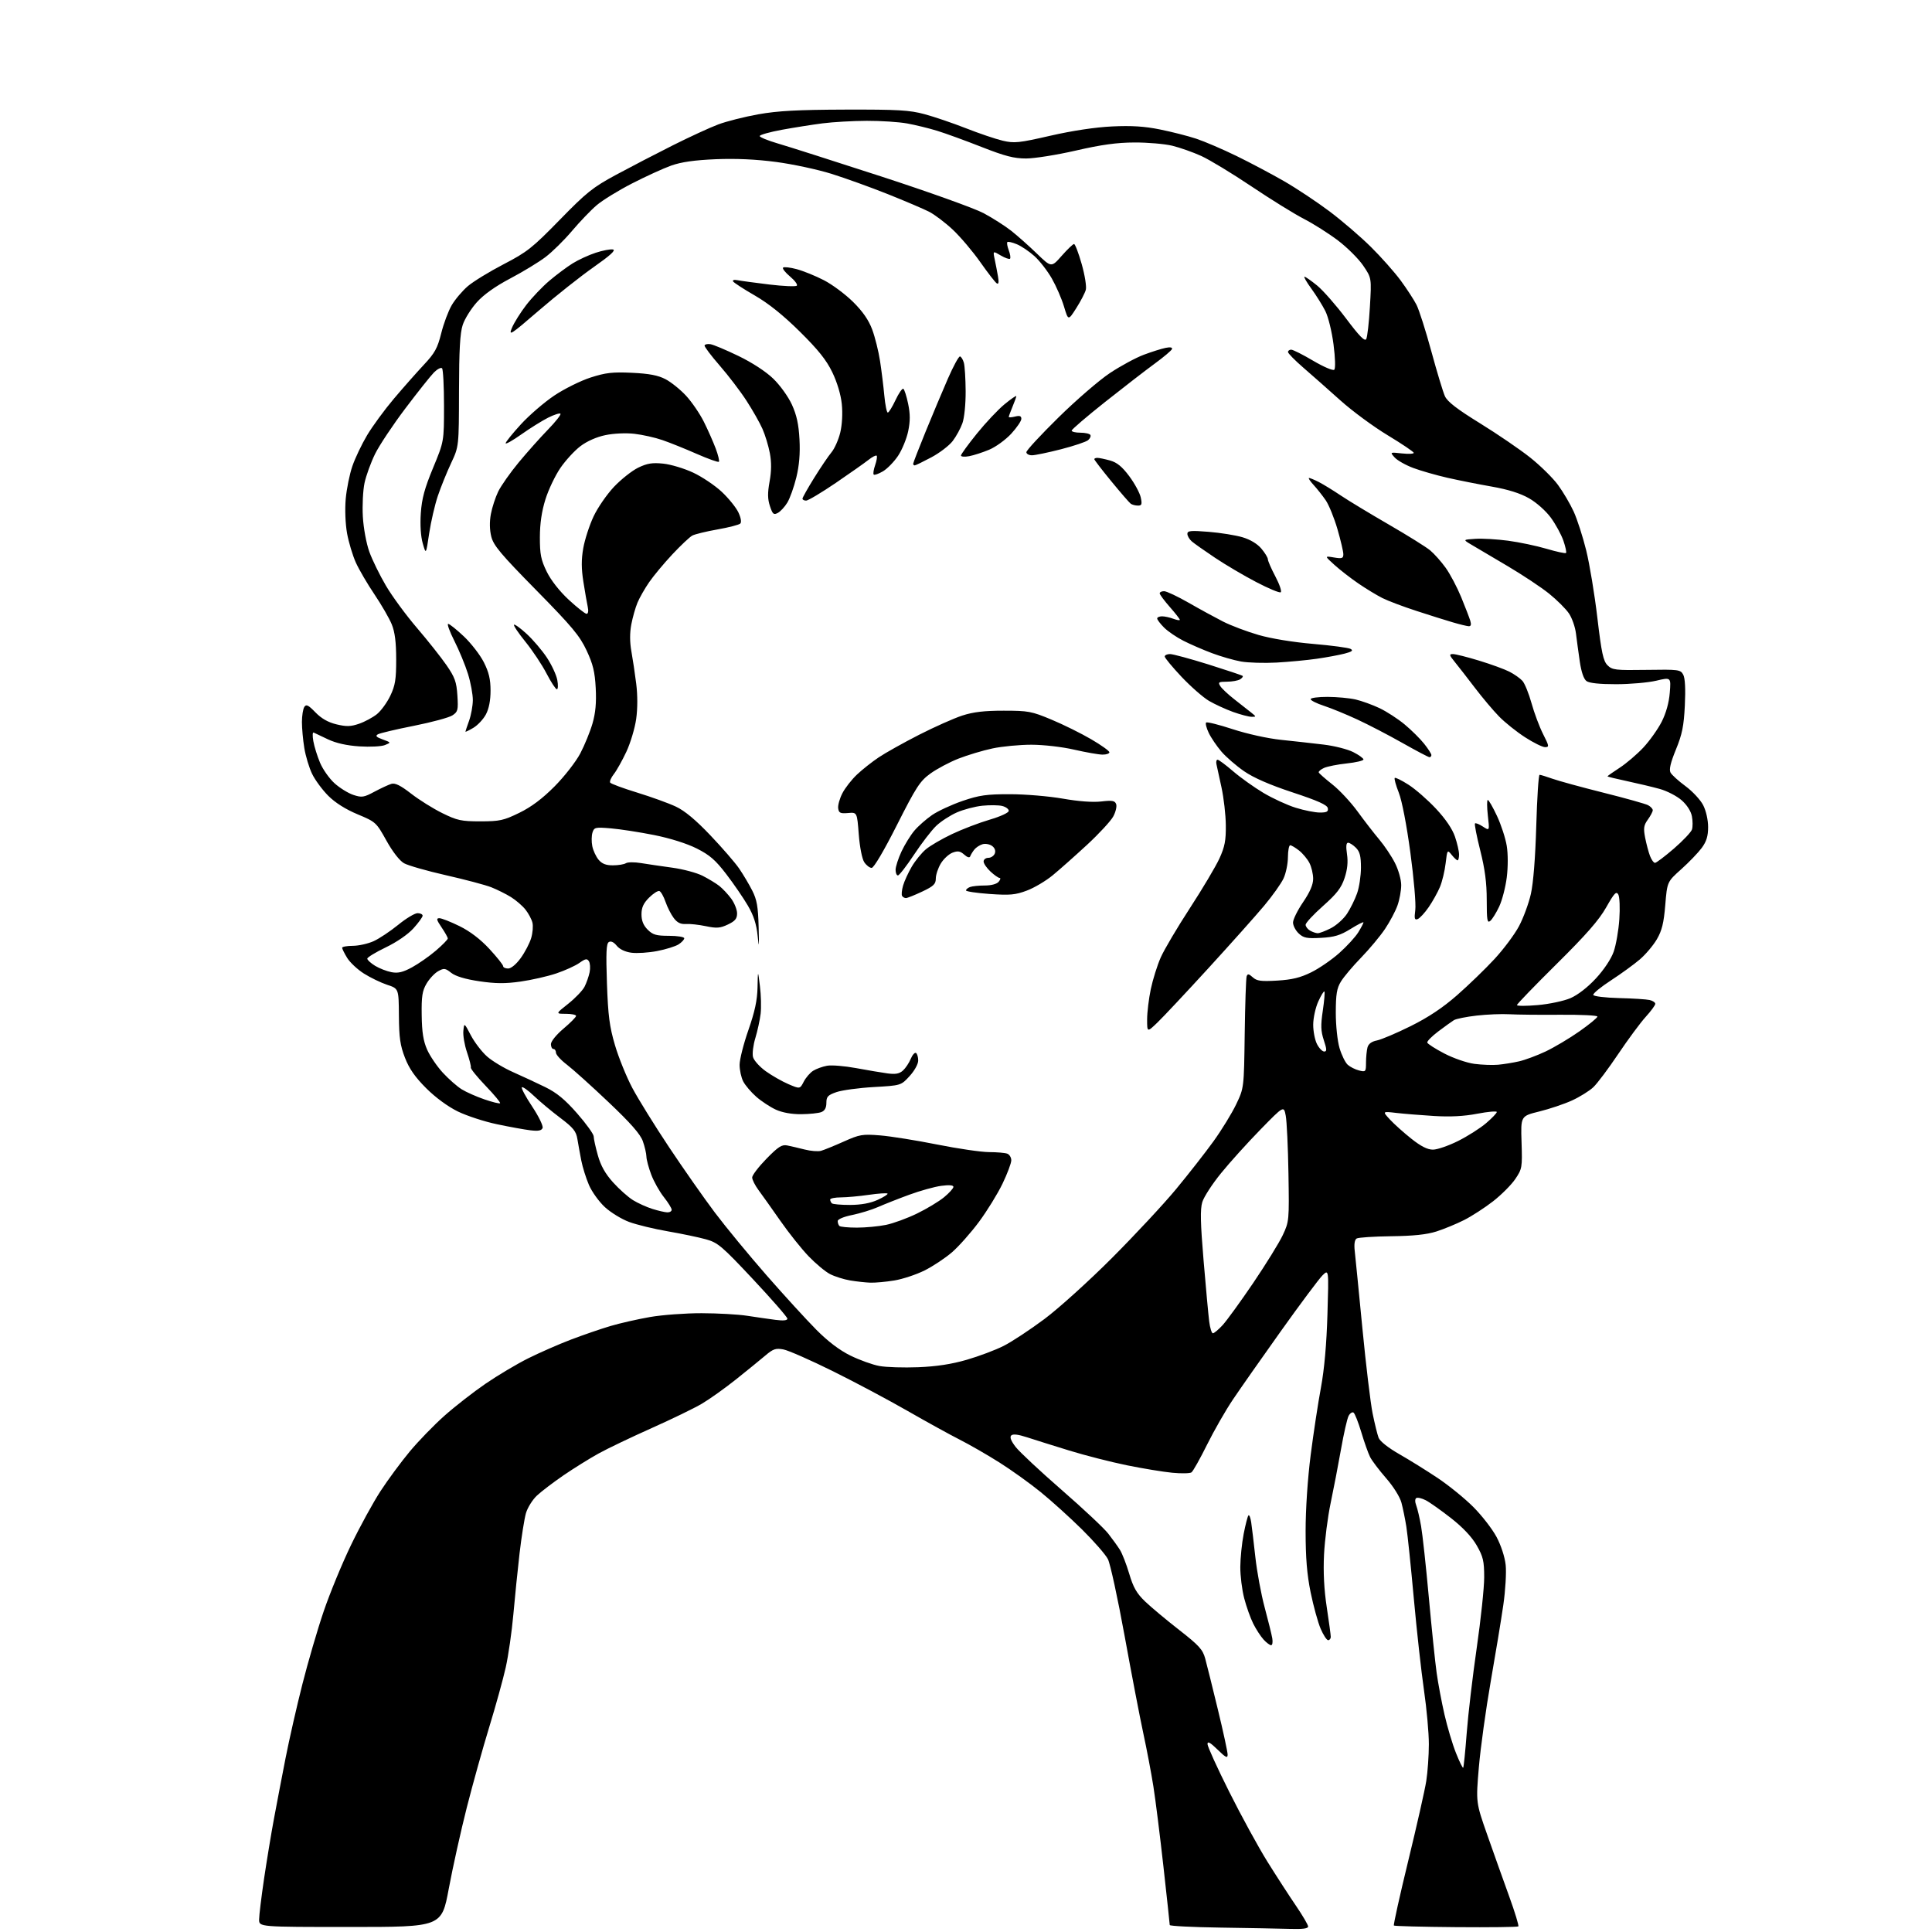 <?xml version="1.0" encoding="UTF-8" standalone="no"?>
<svg 
  version="1.1" 
  xmlns="http://www.w3.org/2000/svg" 
  xmlns:xlink="http://www.w3.org/1999/xlink" 
  xmlns:svg="http://www.w3.org/2000/svg"
  xmlns:rdf="http://www.w3.org/1999/02/22-rdf-syntax-ns#"
  xmlns:cc="http://creativecommons.org/ns#"
  xmlns:dc="http://purl.org/dc/elements/1.1/"
  viewBox="0 0 768 768"
  width="768"
  height="768"
>
<style>svg {background-color: white; }</style>"
<path stroke="none" fill="black" fill-rule="evenodd" d="M512.75,766.77C508.76,766.65 496.39,766.41 485.25,766.25C474.11,766.09 465.00,765.63 464.99,765.23C464.99,764.83 463.87,754.43 462.50,742.13C461.13,729.83 459.33,715.43 458.49,710.13C457.65,704.83 455.85,695.33 454.48,689.00C453.11,682.67 449.77,665.26 447.05,650.30C444.33,635.34 441.34,621.61 440.42,619.80C439.50,617.98 434.86,612.67 430.12,607.98C425.38,603.30 418.00,596.63 413.73,593.16C409.46,589.68 402.03,584.36 397.23,581.33C392.43,578.30 385.35,574.23 381.50,572.28C377.65,570.33 368.32,565.19 360.77,560.86C353.22,556.53 339.83,549.40 331.00,545.03C322.18,540.66 313.36,536.78 311.41,536.42C308.38,535.85 307.34,536.20 304.19,538.88C302.16,540.60 296.90,544.88 292.50,548.39C288.10,551.89 282.02,556.22 279.00,558.00C275.98,559.79 266.98,564.15 259.00,567.71C251.03,571.27 241.57,575.79 238.00,577.76C234.43,579.73 228.16,583.63 224.07,586.42C219.99,589.22 215.20,592.86 213.44,594.51C211.67,596.17 209.71,599.32 209.07,601.51C208.44,603.71 207.30,610.90 206.53,617.50C205.77,624.10 204.66,635.04 204.06,641.82C203.46,648.59 202.10,658.04 201.04,662.82C199.97,667.59 197.02,678.25 194.49,686.50C191.96,694.75 187.94,709.15 185.56,718.50C183.19,727.85 179.96,742.36 178.40,750.75C175.56,766.00 175.56,766.00 139.28,766.00C103.00,766.00 103.00,766.00 103.00,763.05C103.00,761.44 103.89,754.12 104.97,746.80C106.06,739.49 107.82,728.77 108.90,723.00C109.97,717.23 112.04,706.42 113.49,699.00C114.95,691.58 117.96,678.30 120.20,669.50C122.43,660.70 126.24,647.65 128.68,640.50C131.11,633.35 135.99,621.51 139.52,614.20C143.05,606.88 148.35,597.21 151.29,592.70C154.23,588.19 159.45,581.12 162.88,577.00C166.31,572.88 172.52,566.47 176.68,562.78C180.84,559.08 188.19,553.35 193.01,550.05C197.83,546.75 205.45,542.21 209.94,539.97C214.44,537.73 222.09,534.37 226.94,532.52C231.80,530.67 238.86,528.24 242.64,527.12C246.41,526.00 253.50,524.39 258.38,523.54C263.27,522.69 272.49,522.01 278.88,522.02C285.27,522.03 293.43,522.49 297.00,523.04C300.57,523.59 305.64,524.32 308.25,524.66C311.38,525.07 313.00,524.91 313.00,524.19C313.00,523.59 306.88,516.58 299.40,508.59C286.97,495.33 285.36,493.96 280.65,492.65C277.82,491.86 271.00,490.43 265.50,489.48C260.00,488.53 253.06,486.85 250.08,485.74C247.10,484.64 242.76,481.98 240.44,479.84C238.12,477.70 235.28,473.75 234.12,471.06C232.96,468.36 231.59,463.99 231.07,461.33C230.55,458.67 229.86,454.82 229.52,452.78C229.02,449.68 227.88,448.27 222.71,444.37C219.29,441.80 214.60,437.88 212.27,435.66C209.94,433.44 207.78,431.89 207.45,432.22C207.12,432.54 208.97,435.99 211.55,439.87C214.13,443.75 215.99,447.58 215.69,448.38C215.27,449.45 214.02,449.69 210.81,449.31C208.44,449.02 202.45,447.94 197.50,446.89C192.55,445.85 185.57,443.57 182.00,441.83C178.03,439.89 173.13,436.29 169.41,432.58C165.02,428.19 162.67,424.83 160.99,420.50C159.08,415.60 158.64,412.52 158.57,403.75C158.50,392.99 158.50,392.99 153.89,391.47C151.36,390.62 147.20,388.61 144.64,386.99C142.09,385.37 139.10,382.57 138.00,380.77C136.90,378.97 136.01,377.16 136.00,376.75C136.00,376.34 137.91,375.99 140.25,375.98C142.59,375.97 146.31,375.13 148.53,374.13C150.75,373.12 155.13,370.20 158.27,367.65C161.40,365.09 164.88,363.00 165.99,363.00C167.09,363.00 168.00,363.45 168.00,364.00C168.00,364.55 166.36,366.81 164.35,369.03C162.18,371.43 157.73,374.50 153.35,376.60C149.31,378.55 146.00,380.56 146.00,381.08C146.00,381.60 147.40,382.88 149.12,383.93C150.83,384.97 153.77,386.11 155.64,386.46C158.24,386.95 160.16,386.49 163.79,384.52C166.40,383.10 170.66,380.12 173.27,377.89C175.87,375.66 178.00,373.49 178.00,373.06C178.00,372.63 176.89,370.64 175.53,368.64C173.52,365.67 173.35,365.00 174.66,365.00C175.54,365.00 179.14,366.42 182.66,368.15C186.86,370.22 190.95,373.34 194.54,377.21C197.54,380.46 200.00,383.54 200.00,384.06C200.00,384.58 200.90,385.00 201.99,385.00C203.18,385.00 205.20,383.32 207.00,380.84C208.66,378.55 210.52,374.99 211.14,372.93C211.76,370.87 211.99,368.09 211.65,366.75C211.32,365.42 210.08,363.10 208.90,361.60C207.72,360.10 205.12,357.85 203.13,356.61C201.13,355.37 197.61,353.62 195.29,352.70C192.98,351.79 184.88,349.64 177.29,347.92C169.71,346.20 162.19,344.05 160.60,343.15C158.84,342.15 156.07,338.59 153.60,334.14C149.57,326.90 149.37,326.72 142.15,323.70C137.40,321.72 133.26,319.11 130.49,316.34C128.13,313.97 125.24,310.06 124.07,307.63C122.89,305.21 121.50,300.59 120.97,297.36C120.44,294.14 120.02,289.48 120.02,287.00C120.03,284.52 120.45,281.84 120.96,281.04C121.71,279.84 122.53,280.23 125.38,283.17C127.77,285.63 130.42,287.14 133.76,287.94C137.70,288.89 139.43,288.84 142.74,287.70C144.99,286.93 148.17,285.21 149.82,283.90C151.46,282.58 153.86,279.28 155.15,276.58C157.11,272.47 157.50,270.08 157.49,262.08C157.48,255.24 156.98,251.26 155.72,248.17C154.75,245.79 151.66,240.45 148.87,236.30C146.07,232.16 142.74,226.46 141.46,223.64C140.18,220.81 138.61,215.57 137.96,212.00C137.29,208.23 137.06,202.47 137.43,198.30C137.79,194.34 138.97,188.49 140.07,185.31C141.16,182.12 143.80,176.59 145.93,173.01C148.07,169.43 152.85,162.90 156.57,158.50C160.29,154.10 165.66,148.03 168.49,145.00C172.85,140.35 173.91,138.42 175.39,132.50C176.34,128.65 178.22,123.63 179.56,121.33C180.89,119.04 183.78,115.64 185.96,113.76C188.15,111.89 194.57,107.96 200.22,105.03C209.55,100.19 211.61,98.55 222.50,87.40C233.20,76.43 235.63,74.49 245.00,69.43C250.78,66.32 260.90,61.06 267.50,57.75C274.10,54.44 282.20,50.71 285.50,49.47C288.80,48.23 296.00,46.41 301.50,45.43C309.20,44.06 317.14,43.63 336.00,43.57C356.97,43.51 361.51,43.77 367.50,45.38C371.35,46.41 378.77,48.94 384.00,50.99C389.23,53.05 395.79,55.27 398.59,55.93C403.22,57.01 404.97,56.83 417.59,53.94C426.34,51.94 435.43,50.58 442.09,50.26C449.81,49.89 454.98,50.22 461.09,51.46C465.72,52.39 472.20,54.04 475.50,55.13C478.80,56.22 486.00,59.31 491.50,61.99C497.00,64.67 505.55,69.21 510.50,72.06C515.45,74.92 523.55,80.30 528.50,84.02C533.45,87.74 540.84,94.08 544.92,98.12C549.01,102.16 554.34,108.17 556.78,111.48C559.22,114.79 562.05,119.15 563.08,121.16C564.11,123.17 566.76,131.50 568.98,139.66C571.20,147.82 573.63,155.85 574.38,157.50C575.37,159.68 579.18,162.62 588.32,168.26C595.24,172.53 604.22,178.66 608.27,181.88C612.32,185.10 617.29,189.99 619.32,192.76C621.35,195.52 624.16,200.29 625.56,203.35C626.96,206.41 629.20,213.35 630.54,218.78C631.88,224.21 633.88,236.24 634.97,245.53C636.63,259.56 637.32,262.76 639.02,264.46C640.90,266.34 642.15,266.48 654.52,266.29C667.32,266.09 668.03,266.18 669.11,268.20C669.85,269.59 670.07,273.87 669.75,280.42C669.35,288.62 668.69,291.89 666.20,297.96C664.06,303.19 663.42,305.92 664.06,307.11C664.56,308.04 667.24,310.47 670.02,312.51C672.80,314.56 675.96,317.96 677.04,320.07C678.19,322.33 679.00,325.92 679.00,328.77C679.00,332.38 678.36,334.49 676.47,337.06C675.07,338.95 671.41,342.76 668.33,345.52C662.73,350.53 662.73,350.53 661.97,359.75C661.37,366.96 660.64,369.94 658.61,373.40C657.18,375.84 654.14,379.44 651.84,381.40C649.55,383.36 644.38,387.12 640.35,389.74C636.32,392.36 633.17,394.95 633.35,395.50C633.52,396.06 638.07,396.61 643.58,396.75C649.04,396.88 654.51,397.23 655.75,397.52C656.99,397.80 658.00,398.49 658.00,399.04C658.00,399.59 656.27,401.95 654.15,404.27C652.04,406.60 647.14,413.23 643.26,419.00C639.39,424.77 634.94,430.71 633.36,432.19C631.79,433.67 627.98,436.04 624.90,437.45C621.82,438.86 615.97,440.83 611.90,441.83C604.50,443.65 604.50,443.65 604.84,454.08C605.16,464.13 605.07,464.65 602.34,468.69C600.78,471.00 596.80,474.98 593.50,477.55C590.20,480.11 585.02,483.47 582.00,484.99C578.98,486.52 574.02,488.56 571.00,489.53C567.13,490.76 561.79,491.32 553.00,491.42C546.12,491.51 539.95,491.91 539.28,492.33C538.49,492.82 538.22,494.59 538.53,497.29C538.79,499.61 540.16,513.42 541.57,528.00C542.98,542.58 544.81,557.80 545.63,561.84C546.45,565.88 547.52,570.23 548.01,571.52C548.54,572.91 551.82,575.52 556.20,578.02C560.21,580.31 567.10,584.59 571.50,587.53C575.90,590.47 582.28,595.65 585.67,599.05C589.06,602.44 593.21,607.80 594.89,610.95C596.68,614.30 598.19,618.92 598.53,622.09C598.85,625.08 598.43,632.20 597.59,638.00C596.76,643.77 594.50,657.50 592.57,668.50C590.65,679.50 588.53,694.80 587.87,702.50C586.68,716.50 586.68,716.50 591.25,729.50C593.76,736.65 597.67,747.62 599.94,753.89C602.21,760.15 603.84,765.50 603.56,765.77C603.29,766.04 592.15,766.18 578.81,766.07C565.46,765.96 554.34,765.67 554.09,765.43C553.85,765.18 556.41,753.62 559.79,739.74C563.17,725.86 566.40,711.58 566.96,708.00C567.52,704.42 567.99,697.83 567.99,693.35C568.00,688.87 567.12,679.19 566.05,671.85C564.98,664.51 563.17,648.15 562.02,635.50C560.87,622.85 559.54,609.98 559.05,606.91C558.56,603.83 557.68,599.52 557.09,597.32C556.47,595.03 553.87,590.88 550.99,587.59C548.24,584.44 545.37,580.65 544.63,579.18C543.89,577.71 542.31,573.26 541.13,569.30C539.94,565.34 538.55,561.84 538.04,561.52C537.52,561.20 536.64,561.80 536.09,562.84C535.53,563.88 534.17,569.85 533.07,576.11C531.96,582.38 530.11,592.00 528.95,597.50C527.79,603.00 526.61,612.23 526.32,618.00C525.98,625.03 526.34,631.95 527.41,638.93C528.28,644.66 529.00,649.95 529.00,650.68C529.00,651.40 528.53,652.00 527.96,652.00C527.39,652.00 526.05,649.94 524.97,647.43C523.89,644.91 522.11,638.43 521.00,633.02C519.54,625.84 519.00,619.26 519.00,608.63C519.00,599.90 519.81,587.80 521.01,578.40C522.12,569.77 523.95,557.72 525.09,551.61C526.44,544.32 527.33,534.30 527.68,522.50C528.22,504.50 528.22,504.50 525.69,507.00C524.31,508.38 516.92,518.27 509.27,529.00C501.63,539.73 493.01,552.01 490.13,556.30C487.24,560.58 482.60,568.68 479.81,574.30C477.03,579.91 474.25,584.85 473.63,585.29C473.01,585.72 469.57,585.79 466.00,585.44C462.43,585.10 454.32,583.76 448.00,582.48C441.68,581.19 431.32,578.55 425.00,576.60C418.68,574.65 411.13,572.29 408.24,571.34C404.73,570.19 402.65,569.95 401.98,570.62C401.31,571.29 401.90,572.80 403.74,575.19C405.26,577.15 413.48,584.83 422.00,592.25C430.52,599.66 438.86,607.48 440.53,609.62C442.20,611.75 444.29,614.66 445.18,616.07C446.08,617.48 447.74,621.76 448.88,625.58C450.50,631.05 451.85,633.40 455.22,636.63C457.57,638.88 463.65,643.96 468.73,647.92C476.64,654.09 478.12,655.72 479.09,659.31C479.72,661.61 481.98,670.70 484.11,679.50C486.25,688.30 487.99,696.38 488.00,697.45C488.00,699.06 487.30,698.72 484.00,695.50C481.07,692.64 480.00,692.05 480.00,693.31C480.00,694.25 483.88,702.78 488.63,712.26C493.37,721.74 500.20,734.23 503.79,740.00C507.39,745.77 512.51,753.68 515.17,757.57C517.82,761.46 520.00,765.17 520.00,765.82C520.00,766.64 517.79,766.93 512.75,766.77zM581.64,702.70C581.85,702.48 582.48,696.28 583.04,688.90C583.60,681.53 585.40,666.27 587.03,655.00C588.66,643.73 589.99,631.12 589.99,627.00C589.98,620.52 589.58,618.80 587.01,614.32C585.07,610.94 581.54,607.19 576.82,603.49C572.84,600.38 568.32,597.18 566.77,596.38C565.21,595.58 563.52,595.18 563.01,595.49C562.44,595.84 562.43,597.00 562.98,598.44C563.47,599.74 564.34,603.44 564.90,606.65C565.47,609.87 566.86,622.62 567.98,635.00C569.11,647.38 570.51,660.88 571.09,665.00C571.66,669.12 573.06,676.55 574.19,681.50C575.32,686.45 577.37,693.33 578.75,696.79C580.12,700.25 581.42,702.91 581.64,702.70zM505.29,654.00C504.77,654.00 503.42,652.99 502.29,651.75C501.15,650.51 499.31,647.67 498.19,645.44C497.07,643.21 495.44,638.64 494.58,635.30C493.71,631.95 493.02,626.35 493.04,622.86C493.06,619.36 493.66,613.46 494.38,609.74C495.10,606.02 495.96,602.71 496.28,602.39C496.61,602.06 497.10,603.30 497.37,605.15C497.65,606.99 498.39,613.21 499.02,618.96C499.65,624.71 501.31,633.71 502.72,638.96C504.13,644.21 505.49,649.74 505.75,651.25C506.01,652.76 505.80,654.00 505.29,654.00zM365.01,543.49C372.28,543.20 378.23,542.29 384.31,540.53C389.14,539.13 395.74,536.65 398.97,535.01C402.21,533.38 409.50,528.57 415.18,524.33C420.86,520.09 432.94,509.17 442.03,500.06C451.12,490.95 462.60,478.63 467.53,472.67C472.46,466.71 479.15,458.16 482.39,453.67C485.63,449.18 489.68,442.57 491.39,439.00C494.50,432.50 494.50,432.50 494.79,411.00C494.95,399.18 495.30,388.88 495.56,388.11C495.95,387.00 496.42,387.07 497.99,388.49C499.61,389.96 501.26,390.18 507.72,389.80C513.57,389.45 516.92,388.64 521.21,386.52C524.35,384.98 529.38,381.52 532.39,378.84C535.40,376.16 538.79,372.46 539.93,370.62C541.07,368.77 542.00,367.00 542.00,366.67C542.00,366.35 539.70,367.51 536.88,369.27C532.76,371.82 530.46,372.52 525.13,372.81C519.45,373.12 518.18,372.86 516.25,371.05C515.01,369.88 514.00,367.93 514.00,366.71C514.00,365.49 515.80,361.85 518.00,358.62C520.74,354.59 522.00,351.65 522.00,349.32C522.00,347.44 521.33,344.61 520.52,343.04C519.71,341.46 517.85,339.24 516.39,338.09C514.92,336.94 513.34,336.00 512.87,336.00C512.39,336.00 511.99,338.14 511.97,340.75C511.96,343.36 511.17,347.17 510.22,349.20C509.28,351.24 505.80,356.12 502.50,360.06C499.20,364.00 489.24,375.16 480.37,384.86C471.49,394.56 462.38,404.28 460.12,406.45C456.00,410.41 456.00,410.41 456.00,405.27C456.00,402.44 456.66,397.00 457.46,393.18C458.27,389.36 460.04,383.69 461.41,380.60C462.78,377.50 468.00,368.68 473.00,361.00C478.00,353.32 483.28,344.44 484.73,341.28C486.87,336.60 487.35,334.12 487.28,328.01C487.24,323.88 486.46,317.12 485.56,313.00C484.65,308.88 483.75,304.71 483.55,303.75C483.35,302.79 483.56,302.00 484.01,302.00C484.47,302.00 487.24,304.06 490.17,306.58C493.10,309.10 498.52,312.97 502.22,315.18C505.91,317.38 511.69,320.05 515.06,321.09C518.42,322.14 522.75,323.00 524.66,323.00C527.44,323.00 528.08,322.64 527.82,321.25C527.58,319.97 523.83,318.29 513.86,315.00C504.75,311.99 498.35,309.20 494.55,306.58C491.43,304.43 487.35,300.90 485.50,298.73C483.65,296.56 481.39,293.23 480.48,291.31C479.57,289.40 479.11,287.56 479.45,287.22C479.79,286.88 484.56,288.07 490.04,289.87C495.76,291.74 503.95,293.55 509.25,294.10C514.34,294.63 521.97,295.48 526.20,295.99C530.44,296.50 535.73,297.84 537.95,298.98C540.18,300.11 542.00,301.43 542.00,301.90C542.00,302.38 539.00,303.09 535.33,303.48C531.67,303.87 527.60,304.68 526.31,305.27C525.01,305.86 524.07,306.67 524.22,307.06C524.38,307.46 526.82,309.60 529.64,311.83C532.47,314.06 536.97,318.89 539.64,322.56C542.32,326.24 546.20,331.26 548.28,333.72C550.36,336.19 553.18,340.39 554.53,343.07C555.90,345.77 557.00,349.67 557.00,351.84C557.00,353.99 556.34,357.62 555.53,359.90C554.73,362.19 552.49,366.41 550.56,369.28C548.63,372.15 544.36,377.27 541.07,380.66C537.78,384.04 534.17,388.32 533.05,390.16C531.39,392.87 531.01,395.21 531.00,402.57C531.00,407.70 531.65,413.81 532.49,416.65C533.31,419.41 534.77,422.39 535.74,423.26C536.71,424.13 538.74,425.15 540.25,425.53C542.89,426.19 543.00,426.07 543.01,422.36C543.02,420.24 543.29,417.54 543.60,416.36C543.98,414.95 545.26,414.00 547.34,413.60C549.08,413.26 555.09,410.71 560.70,407.93C567.78,404.42 573.43,400.66 579.20,395.62C583.76,391.62 590.46,385.15 594.07,381.24C597.69,377.33 602.07,371.47 603.81,368.20C605.55,364.94 607.68,359.17 608.54,355.38C609.52,351.06 610.32,340.96 610.69,328.25C611.01,317.11 611.60,308.00 612.01,308.00C612.42,308.00 614.72,308.70 617.12,309.56C619.53,310.42 628.66,312.92 637.40,315.11C646.15,317.30 654.14,319.54 655.15,320.08C656.17,320.63 657.00,321.52 657.00,322.08C657.00,322.63 656.12,324.30 655.05,325.79C653.41,328.06 653.24,329.23 653.97,333.00C654.46,335.48 655.32,338.74 655.90,340.25C656.48,341.76 657.37,343.00 657.89,343.00C658.41,343.00 661.79,340.44 665.41,337.32C669.02,334.19 672.25,330.78 672.59,329.73C672.92,328.68 672.91,326.32 672.56,324.49C672.18,322.45 670.59,319.97 668.46,318.10C666.55,316.43 662.63,314.40 659.75,313.61C656.86,312.81 651.01,311.42 646.75,310.51C642.49,309.61 639.00,308.75 639.00,308.60C639.00,308.46 641.17,306.93 643.82,305.21C646.47,303.49 650.71,299.88 653.24,297.18C655.76,294.48 659.05,289.85 660.55,286.90C662.28,283.49 663.45,279.30 663.76,275.37C664.26,269.20 664.26,269.20 658.38,270.59C655.15,271.35 647.97,271.98 642.44,271.98C635.91,271.99 631.78,271.56 630.66,270.74C629.56,269.94 628.60,267.13 627.99,262.99C627.47,259.42 626.79,254.40 626.47,251.82C626.16,249.25 624.90,245.66 623.68,243.85C622.45,242.03 618.90,238.49 615.77,235.97C612.65,233.46 605.18,228.50 599.16,224.95C593.15,221.40 586.72,217.60 584.87,216.50C581.50,214.51 581.50,214.51 586.50,214.19C589.24,214.01 595.09,214.35 599.50,214.94C603.90,215.53 610.77,216.97 614.77,218.15C618.76,219.33 622.25,220.08 622.51,219.82C622.78,219.56 622.31,217.35 621.47,214.92C620.62,212.49 618.38,208.37 616.48,205.78C614.50,203.08 610.78,199.77 607.82,198.08C604.31,196.08 599.53,194.58 593.07,193.44C587.80,192.52 579.86,190.94 575.41,189.93C570.97,188.92 564.84,187.16 561.80,186.03C558.76,184.89 555.42,183.00 554.39,181.84C552.50,179.72 552.50,179.72 557.25,180.24C559.86,180.52 562.00,180.42 562.00,180.02C562.00,179.62 557.36,176.49 551.69,173.06C546.01,169.64 537.53,163.39 532.83,159.17C528.13,154.95 521.52,149.11 518.14,146.19C514.76,143.27 512.00,140.46 512.00,139.94C512.00,139.42 512.57,139.00 513.27,139.00C513.98,139.00 517.91,140.98 522.02,143.41C526.20,145.87 529.89,147.44 530.39,146.97C530.91,146.48 530.79,142.29 530.10,136.95C529.44,131.81 528.01,125.95 526.84,123.64C525.69,121.36 523.19,117.36 521.29,114.75C519.39,112.14 518.16,110.00 518.56,110.00C518.96,110.00 521.23,111.59 523.60,113.52C525.96,115.46 531.14,121.36 535.10,126.63C540.37,133.65 542.51,135.83 543.10,134.79C543.54,134.00 544.20,128.22 544.56,121.93C545.23,110.50 545.23,110.50 541.87,105.55C540.01,102.83 535.49,98.33 531.81,95.55C528.13,92.77 522.06,88.93 518.31,87.00C514.57,85.08 505.20,79.28 497.50,74.11C489.80,68.94 480.80,63.49 477.50,61.99C474.20,60.49 469.02,58.67 466.00,57.93C462.98,57.20 456.23,56.62 451.00,56.64C444.01,56.66 437.85,57.51 427.71,59.84C420.13,61.58 411.20,63.00 407.88,63.00C403.07,63.00 399.47,62.07 390.17,58.41C383.75,55.89 375.80,52.99 372.50,51.98C369.20,50.97 363.83,49.66 360.57,49.07C357.30,48.48 350.10,48.01 344.57,48.03C339.03,48.05 331.12,48.50 327.00,49.03C322.88,49.56 315.56,50.72 310.75,51.60C305.94,52.49 302.00,53.60 302.00,54.08C302.00,54.55 305.26,55.89 309.25,57.05C313.24,58.21 331.80,64.13 350.50,70.21C369.20,76.30 387.43,82.83 391.00,84.74C394.57,86.65 399.52,89.81 402.00,91.76C404.48,93.72 409.07,97.81 412.21,100.84C417.93,106.36 417.93,106.36 422.05,101.68C424.32,99.11 426.52,97.00 426.95,97.00C427.37,97.00 428.74,100.57 429.98,104.94C431.23,109.31 431.97,113.92 431.63,115.19C431.29,116.46 429.58,119.75 427.83,122.50C424.65,127.50 424.65,127.50 422.96,121.86C422.03,118.75 419.85,113.74 418.12,110.71C416.39,107.68 413.29,103.69 411.23,101.83C409.17,99.97 406.01,97.83 404.21,97.09C402.41,96.34 400.71,95.95 400.44,96.23C400.17,96.50 400.42,97.97 401.00,99.50C401.58,101.03 401.80,102.53 401.50,102.84C401.19,103.14 399.53,102.56 397.81,101.55C394.69,99.70 394.69,99.70 395.41,103.10C395.81,104.97 396.40,108.03 396.72,109.91C397.12,112.22 396.97,113.10 396.23,112.64C395.63,112.27 392.70,108.49 389.71,104.24C386.72,99.98 381.81,94.19 378.81,91.36C375.81,88.53 371.53,85.29 369.30,84.15C367.07,83.02 359.68,79.87 352.87,77.15C346.07,74.44 336.00,70.81 330.50,69.09C325.00,67.37 315.10,65.25 308.50,64.38C300.50,63.32 292.50,62.96 284.50,63.29C276.04,63.65 270.82,64.40 266.81,65.82C263.68,66.94 256.67,70.14 251.24,72.93C245.80,75.72 239.47,79.62 237.17,81.59C234.86,83.56 230.44,88.18 227.34,91.84C224.25,95.50 219.51,100.16 216.82,102.20C214.13,104.23 207.84,108.06 202.84,110.69C196.90,113.82 192.29,117.10 189.56,120.14C187.26,122.70 184.73,126.75 183.94,129.15C182.87,132.38 182.49,139.14 182.46,155.50C182.42,177.50 182.42,177.50 179.33,184.08C177.63,187.70 175.25,193.57 174.05,197.13C172.85,200.69 171.30,207.40 170.60,212.05C169.34,220.50 169.34,220.50 168.05,216.00C167.25,213.20 166.96,208.66 167.28,204.00C167.68,198.19 168.78,194.13 172.15,186.00C176.50,175.50 176.50,175.50 176.50,161.33C176.50,153.54 176.15,146.81 175.72,146.39C175.29,145.96 173.85,146.71 172.51,148.05C171.18,149.40 166.05,155.85 161.12,162.38C156.18,168.91 150.78,177.04 149.10,180.44C147.43,183.84 145.54,189.03 144.91,191.97C144.28,194.91 143.98,200.96 144.24,205.41C144.50,209.96 145.63,216.05 146.81,219.33C147.96,222.54 150.94,228.62 153.42,232.83C155.90,237.05 161.45,244.60 165.75,249.61C170.05,254.63 175.33,261.29 177.49,264.42C180.83,269.26 181.47,271.07 181.82,276.46C182.19,282.28 182.02,282.94 179.83,284.38C178.51,285.24 171.65,287.10 164.57,288.51C157.49,289.91 151.04,291.44 150.23,291.89C149.11,292.52 149.56,293.01 152.13,293.94C155.50,295.17 155.50,295.17 153.00,296.18C151.62,296.74 147.07,296.97 142.88,296.70C137.84,296.37 133.60,295.42 130.38,293.90C127.70,292.64 125.13,291.42 124.68,291.20C124.24,290.97 124.18,292.52 124.56,294.64C124.93,296.77 126.14,300.63 127.24,303.24C128.34,305.85 130.93,309.51 132.99,311.37C135.05,313.23 138.41,315.31 140.46,315.99C143.83,317.10 144.63,316.98 148.84,314.72C151.40,313.35 154.43,311.95 155.56,311.60C157.06,311.15 159.21,312.21 163.42,315.48C166.61,317.96 172.20,321.45 175.84,323.24C181.74,326.15 183.38,326.50 190.98,326.50C198.63,326.49 200.21,326.15 206.44,323.11C211.23,320.77 215.57,317.51 220.45,312.61C224.36,308.67 228.92,302.82 230.67,299.50C232.40,296.20 234.59,290.84 235.53,287.59C236.74,283.39 237.11,279.33 236.81,273.55C236.47,267.06 235.73,264.02 233.17,258.55C230.44,252.73 227.41,249.09 213.15,234.59C199.07,220.28 196.17,216.82 195.29,213.30C194.62,210.63 194.56,207.38 195.13,204.35C195.61,201.74 196.93,197.72 198.04,195.41C199.16,193.11 202.81,187.91 206.16,183.86C209.52,179.81 214.76,173.92 217.82,170.78C220.88,167.63 223.12,164.78 222.79,164.46C222.46,164.13 220.24,164.85 217.85,166.05C215.46,167.26 210.69,170.24 207.25,172.67C203.81,175.11 201.00,176.69 201.00,176.20C201.00,175.70 203.73,172.31 207.06,168.68C210.39,165.04 216.37,159.89 220.36,157.22C224.34,154.56 230.83,151.34 234.78,150.07C240.78,148.14 243.49,147.83 251.23,148.19C258.06,148.52 261.56,149.18 264.54,150.73C266.77,151.89 270.46,154.86 272.74,157.33C275.02,159.81 278.20,164.46 279.80,167.67C281.40,170.87 283.51,175.65 284.50,178.27C285.48,180.90 286.06,183.28 285.77,183.56C285.49,183.84 281.53,182.43 276.97,180.43C272.41,178.42 266.27,175.95 263.32,174.94C260.38,173.92 255.35,172.80 252.16,172.44C248.81,172.06 243.95,172.28 240.66,172.97C237.15,173.69 233.33,175.39 230.73,177.36C228.40,179.12 224.81,183.03 222.76,186.03C220.70,189.04 218.02,194.65 216.82,198.50C215.33,203.26 214.62,208.09 214.61,213.58C214.60,220.37 215.04,222.55 217.34,227.26C219.02,230.69 222.41,235.01 226.10,238.43C229.41,241.49 232.59,244.00 233.17,244.00C233.81,244.00 233.99,242.89 233.64,241.25C233.31,239.74 232.53,235.26 231.91,231.30C231.07,226.02 231.06,222.43 231.86,217.89C232.46,214.49 234.29,208.84 235.93,205.34C237.56,201.84 241.23,196.53 244.06,193.53C246.90,190.53 251.24,187.10 253.70,185.90C257.27,184.18 259.28,183.85 263.65,184.30C266.66,184.61 272.01,186.22 275.53,187.87C279.06,189.52 284.17,192.95 286.89,195.49C289.60,198.03 292.58,201.71 293.51,203.66C294.52,205.79 294.83,207.57 294.28,208.12C293.78,208.62 289.70,209.67 285.22,210.46C280.73,211.25 276.22,212.35 275.20,212.90C274.17,213.45 270.59,216.82 267.25,220.39C263.91,223.96 259.76,228.94 258.03,231.46C256.30,233.97 254.22,237.62 253.41,239.57C252.59,241.51 251.49,245.42 250.95,248.24C250.31,251.62 250.33,255.28 250.99,258.94C251.54,262.00 252.41,267.79 252.91,271.82C253.48,276.32 253.47,281.70 252.89,285.82C252.37,289.49 250.62,295.34 249.00,298.81C247.37,302.28 245.14,306.28 244.04,307.68C242.93,309.09 242.26,310.62 242.55,311.09C242.84,311.56 247.67,313.35 253.29,315.07C258.91,316.80 265.83,319.30 268.67,320.64C272.19,322.29 276.57,325.94 282.37,332.04C287.07,336.97 292.22,342.92 293.82,345.25C295.42,347.59 297.76,351.52 299.02,354.00C300.88,357.65 301.36,360.39 301.57,368.50C301.78,376.60 301.70,377.26 301.17,372.00C300.69,367.33 299.60,363.95 297.29,360.00C295.53,356.98 291.67,351.35 288.72,347.50C284.42,341.88 282.10,339.86 276.93,337.27C273.01,335.30 266.40,333.22 260.00,331.94C254.22,330.79 246.51,329.60 242.86,329.29C236.64,328.76 236.18,328.87 235.52,330.95C235.13,332.17 235.09,334.60 235.44,336.34C235.78,338.08 236.91,340.51 237.94,341.75C239.30,343.37 240.89,344.00 243.66,343.98C245.77,343.98 248.09,343.60 248.81,343.14C249.53,342.68 252.23,342.66 254.81,343.09C257.39,343.51 263.00,344.34 267.27,344.92C271.54,345.50 276.94,346.95 279.27,348.13C281.60,349.31 284.58,351.12 285.91,352.15C287.23,353.19 289.37,355.46 290.66,357.21C291.94,358.96 293.00,361.60 293.00,363.08C293.00,365.20 292.22,366.14 289.34,367.51C286.26,368.97 284.88,369.07 280.59,368.17C277.79,367.58 274.21,367.19 272.63,367.30C270.57,367.44 269.21,366.77 267.83,364.94C266.76,363.54 265.29,360.63 264.55,358.48C263.81,356.33 262.71,354.40 262.11,354.20C261.50,354.00 259.66,355.19 258.00,356.84C255.77,359.08 255.00,360.78 255.00,363.47C255.00,365.98 255.75,367.84 257.45,369.55C259.52,371.61 260.87,372.00 265.95,372.00C269.28,372.00 272.00,372.44 272.00,372.98C272.00,373.51 270.99,374.60 269.75,375.40C268.51,376.19 264.69,377.39 261.25,378.05C257.81,378.72 253.19,379.02 250.98,378.72C248.50,378.39 246.28,377.33 245.15,375.93C243.98,374.49 242.85,373.97 242.02,374.48C241.01,375.11 240.85,378.71 241.27,390.89C241.72,403.77 242.28,408.07 244.47,415.50C245.93,420.45 249.03,428.10 251.37,432.50C253.71,436.90 260.27,447.48 265.94,456.00C271.62,464.52 279.82,476.23 284.16,482.00C288.51,487.77 297.78,499.02 304.76,507.00C311.74,514.98 320.62,524.68 324.48,528.57C329.15,533.27 333.71,536.73 338.09,538.88C341.72,540.66 346.90,542.52 349.59,543.01C352.29,543.50 359.23,543.72 365.01,543.49zM482.14,530.00C482.63,530.00 484.37,528.54 486.02,526.75C487.66,524.96 493.13,517.42 498.17,510.00C503.20,502.57 508.49,494.02 509.91,491.00C512.45,485.60 512.49,485.16 512.18,466.50C512.01,456.05 511.52,445.70 511.10,443.50C510.34,439.50 510.34,439.50 501.06,449.00C495.95,454.23 488.91,462.02 485.41,466.33C481.90,470.64 478.53,475.83 477.92,477.88C477.07,480.72 477.19,486.18 478.44,501.05C479.34,511.75 480.34,522.64 480.67,525.25C480.99,527.86 481.66,530.00 482.14,530.00zM346.00,509.88C344.07,509.82 340.43,509.41 337.90,508.99C335.37,508.56 331.79,507.42 329.93,506.46C328.08,505.51 324.26,502.32 321.44,499.39C318.62,496.46 313.56,490.11 310.19,485.28C306.82,480.45 302.92,474.97 301.53,473.09C300.14,471.21 299.00,468.95 299.00,468.06C299.00,467.17 301.55,463.83 304.67,460.63C309.36,455.83 310.79,454.91 312.92,455.33C314.34,455.61 317.46,456.34 319.87,456.95C322.27,457.56 325.19,457.80 326.37,457.47C327.54,457.14 331.60,455.49 335.38,453.80C341.74,450.95 342.83,450.77 349.88,451.34C354.07,451.68 364.25,453.31 372.50,454.96C380.75,456.61 390.05,457.97 393.17,457.98C396.29,457.99 399.55,458.27 400.42,458.61C401.29,458.94 402.00,460.13 402.00,461.25C402.00,462.37 400.43,466.55 398.51,470.54C396.59,474.53 392.39,481.34 389.18,485.68C385.97,490.01 381.12,495.47 378.42,497.81C375.71,500.14 370.80,503.40 367.50,505.04C364.20,506.68 358.80,508.47 355.50,509.01C352.20,509.55 347.93,509.94 346.00,509.88zM340.62,488.00C344.07,488.00 349.29,487.51 352.20,486.91C355.12,486.31 360.67,484.28 364.54,482.39C368.42,480.51 373.25,477.59 375.29,475.91C377.33,474.23 379.00,472.38 379.00,471.80C379.00,471.11 377.29,470.97 374.15,471.39C371.49,471.74 365.75,473.34 361.40,474.94C357.06,476.53 351.48,478.74 349.00,479.83C346.52,480.92 341.91,482.33 338.75,482.98C335.40,483.65 333.00,484.67 333.00,485.40C333.00,486.10 333.30,486.97 333.67,487.33C334.03,487.70 337.16,488.00 340.62,488.00zM265.25,481.93C266.21,481.97 267.00,481.50 267.00,480.89C267.00,480.29 265.60,478.02 263.89,475.86C262.18,473.71 259.93,469.70 258.89,466.96C257.85,464.22 256.98,460.97 256.96,459.74C256.93,458.51 256.29,455.75 255.53,453.62C254.54,450.84 250.68,446.44 241.93,438.15C235.21,431.77 227.75,425.06 225.36,423.23C222.96,421.41 221.00,419.25 221.00,418.45C221.00,417.65 220.55,417.00 220.00,417.00C219.45,417.00 219.00,416.13 219.00,415.06C219.00,413.96 221.17,411.29 224.00,408.90C226.75,406.58 229.00,404.31 229.00,403.84C229.00,403.38 227.16,403.00 224.91,403.00C220.82,403.00 220.82,403.00 225.89,399.00C228.67,396.79 231.59,393.75 232.36,392.25C233.13,390.74 234.04,388.15 234.38,386.50C234.72,384.85 234.59,382.87 234.10,382.11C233.36,380.96 232.71,381.07 230.31,382.78C228.72,383.91 224.59,385.79 221.14,386.95C217.68,388.12 211.28,389.57 206.91,390.19C200.80,391.06 197.00,391.02 190.49,390.06C184.91,389.23 181.11,388.08 179.37,386.72C176.98,384.84 176.49,384.78 174.16,386.08C172.75,386.87 170.68,389.09 169.55,391.01C167.86,393.89 167.52,396.08 167.63,403.58C167.72,410.32 168.28,413.84 169.79,417.25C170.91,419.78 173.72,423.91 176.03,426.42C178.35,428.93 181.72,431.90 183.52,433.01C185.32,434.13 189.39,435.93 192.56,437.02C195.73,438.11 198.54,438.80 198.79,438.55C199.04,438.29 196.47,435.20 193.08,431.67C189.69,428.13 187.03,424.85 187.17,424.37C187.30,423.89 186.62,421.16 185.64,418.29C184.66,415.43 184.01,411.60 184.19,409.79C184.52,406.50 184.52,406.50 187.19,411.59C188.67,414.39 191.57,418.17 193.64,419.99C195.71,421.81 200.35,424.60 203.95,426.19C207.55,427.78 213.30,430.46 216.72,432.13C221.36,434.41 224.58,437.07 229.47,442.65C233.06,446.75 236.00,450.84 236.00,451.74C236.00,452.64 236.74,456.01 237.65,459.24C238.80,463.36 240.60,466.57 243.69,470.00C246.11,472.69 249.68,475.87 251.62,477.07C253.56,478.27 257.03,479.84 259.32,480.56C261.62,481.28 264.29,481.90 265.25,481.93zM337.92,478.98C342.32,478.96 345.96,478.30 348.90,476.96C351.32,475.86 353.07,474.74 352.80,474.47C352.52,474.19 349.19,474.41 345.40,474.96C341.60,475.51 336.59,475.97 334.25,475.98C331.91,475.99 330.00,476.38 330.00,476.83C330.00,477.29 330.30,477.97 330.67,478.33C331.03,478.70 334.30,478.99 337.92,478.98zM569.62,457.00C571.33,457.00 575.83,455.45 579.63,453.55C583.42,451.65 588.43,448.47 590.76,446.47C593.09,444.48 595.00,442.48 595.00,442.04C595.00,441.60 591.51,441.91 587.25,442.72C581.96,443.74 576.48,444.02 570.00,443.62C564.77,443.30 558.02,442.75 555.00,442.40C549.50,441.75 549.50,441.75 552.50,445.01C554.15,446.80 557.98,450.23 561.00,452.63C564.83,455.68 567.44,457.00 569.62,457.00zM318.50,442.91C314.71,442.94 311.00,442.28 308.43,441.11C306.20,440.09 302.69,437.79 300.63,435.98C298.58,434.18 296.25,431.44 295.45,429.90C294.65,428.36 294.00,425.38 294.00,423.29C294.00,421.19 295.57,414.98 297.49,409.49C300.05,402.15 301.02,397.64 301.13,392.50C301.27,385.50 301.27,385.50 302.08,392.00C302.53,395.57 302.65,400.52 302.36,403.00C302.06,405.48 301.12,409.80 300.27,412.62C299.41,415.43 298.99,418.84 299.33,420.18C299.67,421.52 301.94,424.05 304.38,425.81C306.82,427.56 310.88,429.88 313.40,430.96C317.99,432.92 317.99,432.92 319.51,429.97C320.35,428.35 322.04,426.39 323.27,425.63C324.50,424.87 326.97,423.97 328.76,423.65C330.55,423.32 335.72,423.74 340.26,424.58C344.79,425.42 350.42,426.37 352.77,426.69C355.99,427.12 357.51,426.84 358.93,425.56C359.97,424.62 361.36,422.54 362.02,420.94C362.69,419.34 363.63,418.27 364.12,418.57C364.60,418.87 365.00,420.22 365.00,421.57C365.00,422.98 363.53,425.63 361.58,427.76C358.16,431.50 358.16,431.50 347.33,432.12C341.37,432.46 334.70,433.37 332.50,434.13C329.08,435.32 328.50,435.94 328.50,438.41C328.50,440.36 327.86,441.54 326.50,442.07C325.40,442.51 321.80,442.88 318.50,442.91zM595.50,423.25C597.70,423.05 601.44,422.45 603.81,421.91C606.18,421.38 610.94,419.61 614.40,417.98C617.85,416.34 623.90,412.75 627.84,409.98C631.78,407.21 635.00,404.57 635.00,404.10C635.00,403.64 628.36,403.32 620.25,403.38C612.14,403.45 603.02,403.35 600.00,403.18C596.98,403.00 591.12,403.24 587.00,403.71C582.88,404.18 578.80,405.00 577.95,405.53C577.10,406.06 574.31,408.07 571.74,410.00C569.18,411.93 567.21,413.93 567.36,414.44C567.51,414.96 570.56,416.92 574.14,418.78C577.74,420.66 583.07,422.50 586.07,422.90C589.06,423.29 593.30,423.45 595.50,423.25zM526.39,418.00C527.48,418.00 527.46,417.18 526.24,413.50C525.04,409.84 524.96,407.64 525.83,401.78C526.42,397.81 526.71,394.37 526.47,394.13C526.23,393.90 525.14,395.68 524.04,398.10C522.94,400.52 522.03,404.66 522.02,407.30C522.01,409.94 522.69,413.43 523.53,415.05C524.36,416.67 525.65,418.00 526.39,418.00zM611.25,399.54C615.80,399.15 621.64,397.91 624.26,396.79C627.18,395.53 631.10,392.50 634.39,388.94C637.61,385.47 640.44,381.21 641.46,378.32C642.39,375.67 643.41,369.85 643.71,365.40C644.02,360.92 643.83,356.53 643.30,355.58C642.51,354.15 641.69,355.02 638.49,360.68C635.63,365.74 630.56,371.54 618.82,383.16C610.12,391.77 603.00,399.14 603.00,399.54C603.00,399.93 606.71,399.94 611.25,399.54zM523.79,370.97C524.50,370.99 526.86,370.09 529.04,368.98C531.22,367.87 534.11,365.28 535.46,363.23C536.81,361.18 538.61,357.53 539.46,355.12C540.31,352.72 541.00,348.11 541.00,344.87C541.00,340.33 540.55,338.55 539.00,337.00C537.90,335.90 536.50,335.00 535.89,335.00C535.13,335.00 534.99,336.46 535.45,339.54C535.92,342.67 535.62,345.61 534.49,349.03C533.19,352.95 531.39,355.28 525.92,360.14C522.11,363.52 519.00,366.88 519.00,367.60C519.00,368.31 519.79,369.36 520.75,369.92C521.71,370.48 523.08,370.95 523.79,370.97zM592.41,366.07C591.21,367.07 591.00,365.82 591.00,357.77C591.00,350.90 590.29,345.49 588.42,338.06C587.00,332.43 586.06,327.61 586.33,327.33C586.60,327.06 588.02,327.62 589.48,328.58C592.14,330.32 592.14,330.32 591.44,324.16C591.06,320.77 591.05,318.00 591.42,318.00C591.80,318.00 593.44,320.86 595.08,324.36C596.72,327.86 598.46,333.20 598.95,336.22C599.48,339.44 599.48,344.65 598.96,348.79C598.47,352.69 597.12,357.90 595.95,360.38C594.78,362.87 593.19,365.43 592.41,366.07zM563.56,365.34C562.31,365.82 562.15,365.19 562.60,361.71C562.91,359.39 562.03,349.17 560.65,338.98C559.17,327.97 557.30,318.29 556.04,315.10C554.88,312.15 554.15,309.52 554.43,309.24C554.70,308.97 557.17,310.19 559.92,311.95C562.67,313.71 567.58,318.00 570.83,321.48C574.62,325.53 577.33,329.51 578.37,332.58C579.27,335.21 580.00,338.40 580.00,339.68C580.00,340.96 579.73,342.00 579.41,342.00C579.09,342.00 578.03,341.03 577.07,339.83C575.34,337.70 575.31,337.74 574.66,343.19C574.31,346.23 573.29,350.46 572.40,352.59C571.51,354.71 569.50,358.32 567.93,360.61C566.36,362.89 564.39,365.02 563.56,365.34zM360.12,357.00C359.57,357.00 358.88,356.61 358.59,356.14C358.30,355.67 358.47,353.83 358.98,352.06C359.49,350.28 361.05,346.89 362.43,344.52C363.82,342.15 366.34,339.05 368.03,337.63C369.72,336.20 374.41,333.47 378.44,331.56C382.48,329.64 389.21,327.07 393.39,325.84C397.74,324.56 401.00,323.05 401.00,322.32C401.00,321.61 399.83,320.75 398.41,320.39C396.99,320.03 393.42,319.99 390.49,320.29C387.55,320.59 382.98,321.80 380.33,322.97C377.67,324.14 373.99,326.54 372.15,328.30C370.31,330.06 366.34,335.21 363.34,339.75C360.33,344.29 357.45,348.00 356.94,348.00C356.42,348.00 356.00,346.99 356.01,345.75C356.02,344.51 357.07,341.25 358.35,338.50C359.64,335.75 361.94,332.02 363.46,330.22C364.98,328.41 368.15,325.62 370.50,324.00C372.85,322.39 378.31,319.86 382.63,318.38C389.31,316.10 392.17,315.70 401.50,315.71C407.55,315.71 416.99,316.51 422.48,317.47C428.74,318.57 434.43,318.99 437.76,318.60C442.12,318.09 443.16,318.27 443.68,319.62C444.03,320.52 443.52,322.73 442.55,324.53C441.59,326.33 436.90,331.40 432.15,335.80C427.39,340.19 421.25,345.65 418.50,347.91C415.75,350.18 411.10,352.94 408.17,354.03C403.63,355.74 401.46,355.93 393.42,355.37C388.24,355.00 384.00,354.37 384.00,353.96C384.00,353.55 384.71,352.94 385.58,352.61C386.45,352.27 389.10,352.00 391.46,352.00C394.06,352.00 396.25,351.41 397.00,350.50C397.68,349.68 397.85,349.00 397.36,349.00C396.88,349.00 395.25,347.86 393.74,346.46C392.23,345.06 391.00,343.26 391.00,342.46C391.00,341.66 391.85,341.00 392.89,341.00C393.93,341.00 395.08,340.22 395.45,339.28C395.86,338.20 395.46,337.08 394.36,336.27C393.39,335.57 391.68,335.26 390.55,335.60C389.42,335.93 387.95,336.90 387.29,337.74C386.62,338.59 385.90,339.78 385.68,340.39C385.44,341.09 384.55,340.85 383.29,339.72C381.69,338.31 380.74,338.15 378.64,338.95C377.19,339.50 375.10,341.42 374.00,343.23C372.91,345.03 372.01,347.70 372.00,349.18C372.00,351.44 371.15,352.26 366.56,354.43C363.57,355.84 360.67,357.00 360.12,357.00zM346.49,345.00C345.70,345.00 344.37,343.97 343.54,342.71C342.68,341.39 341.76,336.68 341.37,331.65C340.70,322.87 340.70,322.87 337.10,323.19C334.05,323.45 333.45,323.17 333.19,321.33C333.02,320.13 333.77,317.43 334.86,315.33C335.94,313.22 338.56,309.88 340.67,307.89C342.77,305.91 346.66,302.83 349.31,301.06C351.95,299.28 359.15,295.26 365.31,292.11C371.46,288.97 379.20,285.53 382.50,284.45C386.90,283.02 391.29,282.50 399.00,282.51C408.77,282.51 410.09,282.76 418.00,286.07C422.68,288.02 429.77,291.53 433.75,293.86C437.74,296.18 441.00,298.52 441.00,299.04C441.00,299.57 439.76,299.99 438.25,299.97C436.74,299.96 431.68,299.07 427.00,298.00C422.18,296.89 414.82,296.05 410.00,296.04C405.32,296.04 398.37,296.70 394.55,297.51C390.73,298.32 384.66,300.14 381.05,301.55C377.45,302.96 372.40,305.65 369.83,307.51C365.70,310.51 364.20,312.82 356.55,327.95C351.38,338.20 347.36,345.00 346.49,345.00zM568.24,301.00C567.83,301.00 562.99,298.45 557.49,295.34C552.00,292.23 543.90,288.02 539.50,285.99C535.10,283.95 529.14,281.51 526.25,280.56C523.36,279.62 521.00,278.43 521.00,277.92C521.00,277.41 524.04,277.01 527.75,277.02C531.46,277.04 536.47,277.50 538.89,278.06C541.30,278.62 545.58,280.17 548.39,281.50C551.20,282.84 555.69,285.75 558.36,287.97C561.03,290.19 564.52,293.64 566.11,295.64C567.70,297.64 569.00,299.66 569.00,300.14C569.00,300.61 568.66,301.00 568.24,301.00zM614.17,297.00C613.15,297.00 609.56,295.23 606.21,293.06C602.85,290.89 598.21,287.18 595.90,284.81C593.58,282.44 589.29,277.35 586.36,273.50C583.43,269.65 579.84,265.04 578.39,263.25C576.07,260.40 575.97,260.00 577.57,260.00C578.57,260.00 583.25,261.17 587.95,262.61C592.65,264.04 598.08,266.02 600.00,267.00C601.92,267.98 604.26,269.62 605.18,270.64C606.10,271.66 607.73,275.67 608.81,279.55C609.88,283.42 611.95,288.93 613.40,291.80C615.83,296.59 615.89,297.00 614.17,297.00zM188.14,289.34C186.41,290.36 185.01,291.03 185.02,290.84C185.02,290.65 185.68,288.70 186.47,286.50C187.26,284.30 187.93,280.63 187.96,278.36C187.98,276.08 187.11,271.35 186.02,267.86C184.93,264.36 182.49,258.46 180.61,254.75C178.73,251.04 177.63,248.00 178.16,248.00C178.69,248.00 181.49,250.24 184.39,252.98C187.28,255.72 190.86,260.34 192.33,263.25C194.34,267.23 195.00,270.01 195.00,274.53C195.00,278.47 194.36,281.73 193.14,284.02C192.11,285.93 189.86,288.33 188.14,289.34zM497.50,284.94C496.40,284.93 493.10,284.06 490.16,283.01C487.23,281.95 482.92,279.97 480.59,278.61C478.27,277.24 473.36,272.94 469.68,269.05C466.01,265.15 463.00,261.52 463.00,260.98C463.00,260.44 463.94,260.00 465.10,260.00C466.25,260.00 473.11,261.86 480.35,264.12C487.58,266.39 493.71,268.44 493.97,268.68C494.23,268.92 493.78,269.53 492.97,270.04C492.16,270.55 489.81,270.98 487.74,270.98C484.41,271.00 484.11,271.20 485.09,272.75C485.69,273.71 488.21,276.07 490.69,278.00C493.16,279.93 496.15,282.28 497.34,283.23C499.43,284.90 499.44,284.96 497.50,284.94zM221.36,274.00C220.89,273.99 219.05,271.18 217.27,267.75C215.49,264.31 211.73,258.66 208.92,255.18C206.10,251.71 204.04,248.63 204.32,248.34C204.61,248.05 206.89,249.70 209.39,252.01C211.89,254.31 215.49,258.53 217.38,261.39C219.28,264.25 221.14,268.25 221.53,270.29C221.91,272.33 221.84,274.00 221.36,274.00zM507.50,263.38C502.55,263.65 496.17,263.46 493.32,262.96C490.47,262.45 485.28,260.96 481.79,259.64C478.29,258.33 473.19,256.12 470.46,254.73C467.72,253.35 464.25,250.98 462.74,249.47C461.23,247.96 460.00,246.34 460.00,245.86C460.00,245.39 460.87,245.00 461.93,245.00C463.00,245.00 465.02,245.44 466.43,245.98C467.85,246.51 469.00,246.69 469.00,246.38C469.00,246.06 467.20,243.76 465.00,241.26C462.80,238.76 461.00,236.33 461.00,235.86C461.00,235.39 461.79,235.00 462.75,235.01C463.71,235.01 468.10,237.08 472.50,239.60C476.90,242.13 483.07,245.49 486.20,247.09C489.34,248.68 495.67,251.07 500.27,252.40C505.26,253.85 514.01,255.28 521.99,255.96C529.34,256.59 536.04,257.48 536.88,257.95C538.04,258.60 537.44,259.06 534.46,259.83C532.28,260.39 527.35,261.31 523.50,261.86C519.65,262.42 512.45,263.10 507.50,263.38zM583.82,248.93C583.09,248.89 580.25,248.20 577.50,247.39C574.75,246.59 568.23,244.54 563.00,242.83C557.77,241.13 551.70,238.84 549.50,237.73C547.30,236.62 543.02,234.03 540.00,231.96C536.98,229.90 532.70,226.58 530.50,224.59C526.50,220.97 526.50,220.97 530.25,221.60C533.49,222.14 534.00,221.96 534.00,220.31C534.00,219.26 532.94,214.76 531.65,210.31C530.36,205.87 528.26,200.72 526.99,198.86C525.72,197.01 523.54,194.26 522.15,192.75C520.76,191.24 519.96,190.00 520.36,190.00C520.77,190.00 522.54,190.74 524.30,191.64C526.06,192.55 529.98,194.95 533.00,196.98C536.02,199.01 544.58,204.18 552.00,208.48C559.42,212.77 566.85,217.40 568.50,218.77C570.15,220.14 572.94,223.28 574.70,225.74C576.46,228.20 579.22,233.43 580.84,237.36C582.45,241.29 584.08,245.51 584.46,246.75C584.92,248.30 584.73,248.98 583.82,248.93zM509.10,235.44C508.60,235.75 504.21,233.92 499.35,231.37C494.48,228.83 487.12,224.49 483.00,221.73C478.88,218.98 474.71,216.04 473.75,215.21C472.79,214.37 472.00,213.02 472.00,212.21C472.00,210.96 473.34,210.83 480.49,211.41C485.16,211.79 491.20,212.76 493.92,213.57C497.00,214.48 499.82,216.18 501.42,218.09C502.84,219.78 504.00,221.68 504.00,222.33C504.00,222.97 505.35,226.06 507.00,229.19C508.65,232.32 509.60,235.13 509.10,235.44zM309.20,203.89C307.54,204.78 307.13,204.42 306.06,201.18C305.13,198.35 305.09,196.01 305.92,191.42C306.68,187.25 306.71,183.74 306.02,180.11C305.47,177.21 304.15,172.86 303.08,170.46C302.02,168.05 299.16,163.02 296.74,159.29C294.32,155.55 289.53,149.27 286.09,145.32C282.65,141.37 279.94,137.77 280.07,137.32C280.20,136.87 281.25,136.64 282.40,136.82C283.56,136.99 288.55,139.09 293.50,141.48C298.93,144.10 304.42,147.67 307.33,150.48C310.05,153.09 313.31,157.62 314.78,160.81C316.69,165.00 317.49,168.66 317.81,174.69C318.11,180.31 317.71,185.05 316.55,189.79C315.62,193.60 314.01,198.09 312.98,199.79C311.95,201.49 310.25,203.33 309.20,203.89zM452.33,200.98C451.32,200.98 450.04,200.64 449.48,200.23C448.92,199.83 445.44,195.80 441.73,191.28C438.03,186.77 435.00,182.83 435.00,182.53C435.00,182.24 435.56,182.00 436.25,182.01C436.94,182.01 439.19,182.48 441.25,183.05C444.01,183.82 446.04,185.47 448.90,189.30C451.03,192.16 453.09,195.96 453.47,197.75C454.05,200.49 453.87,201.00 452.33,200.98zM320.45,199.00C319.65,199.00 319.00,198.65 319.00,198.22C319.00,197.80 321.09,194.08 323.64,189.97C326.19,185.86 329.29,181.29 330.52,179.81C331.76,178.33 333.33,174.78 334.02,171.93C334.76,168.81 335.01,164.32 334.63,160.63C334.25,156.88 332.78,151.97 330.86,148.00C328.51,143.12 325.28,139.08 317.93,131.81C311.33,125.29 305.50,120.61 300.07,117.48C295.64,114.93 291.75,112.40 291.42,111.88C291.09,111.33 291.83,111.12 293.17,111.38C294.45,111.64 300.11,112.40 305.75,113.09C311.39,113.77 316.34,113.98 316.75,113.56C317.16,113.15 315.95,111.51 314.06,109.92C312.17,108.34 310.92,106.75 311.28,106.38C311.65,106.02 314.09,106.30 316.72,107.00C319.35,107.71 324.20,109.68 327.50,111.38C330.80,113.07 336.01,116.95 339.09,119.99C342.96,123.82 345.30,127.20 346.72,131.01C347.84,134.03 349.24,139.65 349.83,143.50C350.42,147.35 351.19,153.54 351.53,157.25C351.88,160.96 352.50,164.00 352.91,164.00C353.32,164.00 354.70,161.77 355.98,159.04C357.26,156.31 358.66,154.29 359.09,154.55C359.52,154.82 360.38,157.50 361.00,160.52C361.85,164.59 361.85,167.39 361.02,171.41C360.40,174.38 358.60,178.77 357.02,181.16C355.43,183.55 352.72,186.33 351.00,187.35C349.27,188.36 347.62,188.95 347.32,188.65C347.01,188.35 347.27,186.66 347.89,184.89C348.50,183.12 348.77,181.44 348.49,181.15C348.20,180.87 346.74,181.61 345.23,182.81C343.73,184.00 337.86,188.13 332.20,191.99C326.53,195.84 321.24,199.00 320.45,199.00zM363.61,185.00C363.27,185.00 363.00,184.71 363.00,184.35C363.00,183.99 365.23,178.25 367.94,171.60C370.66,164.94 374.65,155.45 376.81,150.50C378.97,145.55 381.13,141.59 381.62,141.69C382.10,141.80 382.79,142.92 383.15,144.19C383.51,145.46 383.83,150.55 383.86,155.50C383.89,160.63 383.34,166.11 382.57,168.25C381.84,170.32 380.10,173.49 378.71,175.31C377.32,177.13 373.49,180.06 370.20,181.81C366.91,183.56 363.95,185.00 363.61,185.00zM385.25,181.34C383.46,181.68 382.00,181.56 382.00,181.07C382.00,180.59 384.85,176.67 388.34,172.35C391.83,168.03 396.78,162.78 399.34,160.68C401.90,158.58 404.00,157.14 404.00,157.47C404.00,157.79 403.32,159.68 402.50,161.65C401.68,163.63 401.00,165.46 401.00,165.73C401.00,166.00 402.12,165.93 403.50,165.59C405.36,165.12 406.00,165.36 406.00,166.50C406.00,167.35 404.19,170.01 401.98,172.41C399.76,174.81 395.83,177.67 393.23,178.76C390.63,179.85 387.04,181.01 385.25,181.34zM410.25,180.98C409.01,180.99 408.00,180.44 408.00,179.75C407.99,179.06 413.73,172.86 420.75,165.96C427.76,159.06 436.96,151.12 441.20,148.30C445.43,145.49 451.49,142.21 454.67,141.02C457.85,139.83 461.76,138.60 463.36,138.28C465.20,137.91 466.13,138.08 465.88,138.76C465.67,139.34 462.57,141.95 459.00,144.56C455.43,147.17 446.54,154.04 439.25,159.82C431.96,165.61 426.00,170.72 426.00,171.17C426.00,171.63 427.55,172.00 429.44,172.00C431.33,172.00 433.13,172.40 433.43,172.89C433.73,173.37 433.32,174.32 432.52,174.98C431.72,175.65 426.88,177.27 421.78,178.58C416.68,179.89 411.49,180.97 410.25,180.98zM214.24,123.41C202.86,133.22 202.09,133.72 203.52,130.29C204.37,128.26 206.93,124.18 209.21,121.22C211.50,118.26 215.64,113.92 218.43,111.56C221.22,109.20 225.36,106.11 227.64,104.69C229.92,103.27 234.05,101.37 236.81,100.47C239.58,99.56 242.66,98.98 243.66,99.17C244.92,99.42 242.61,101.53 235.99,106.18C230.77,109.84 220.98,117.59 214.24,123.41z" />

</svg>